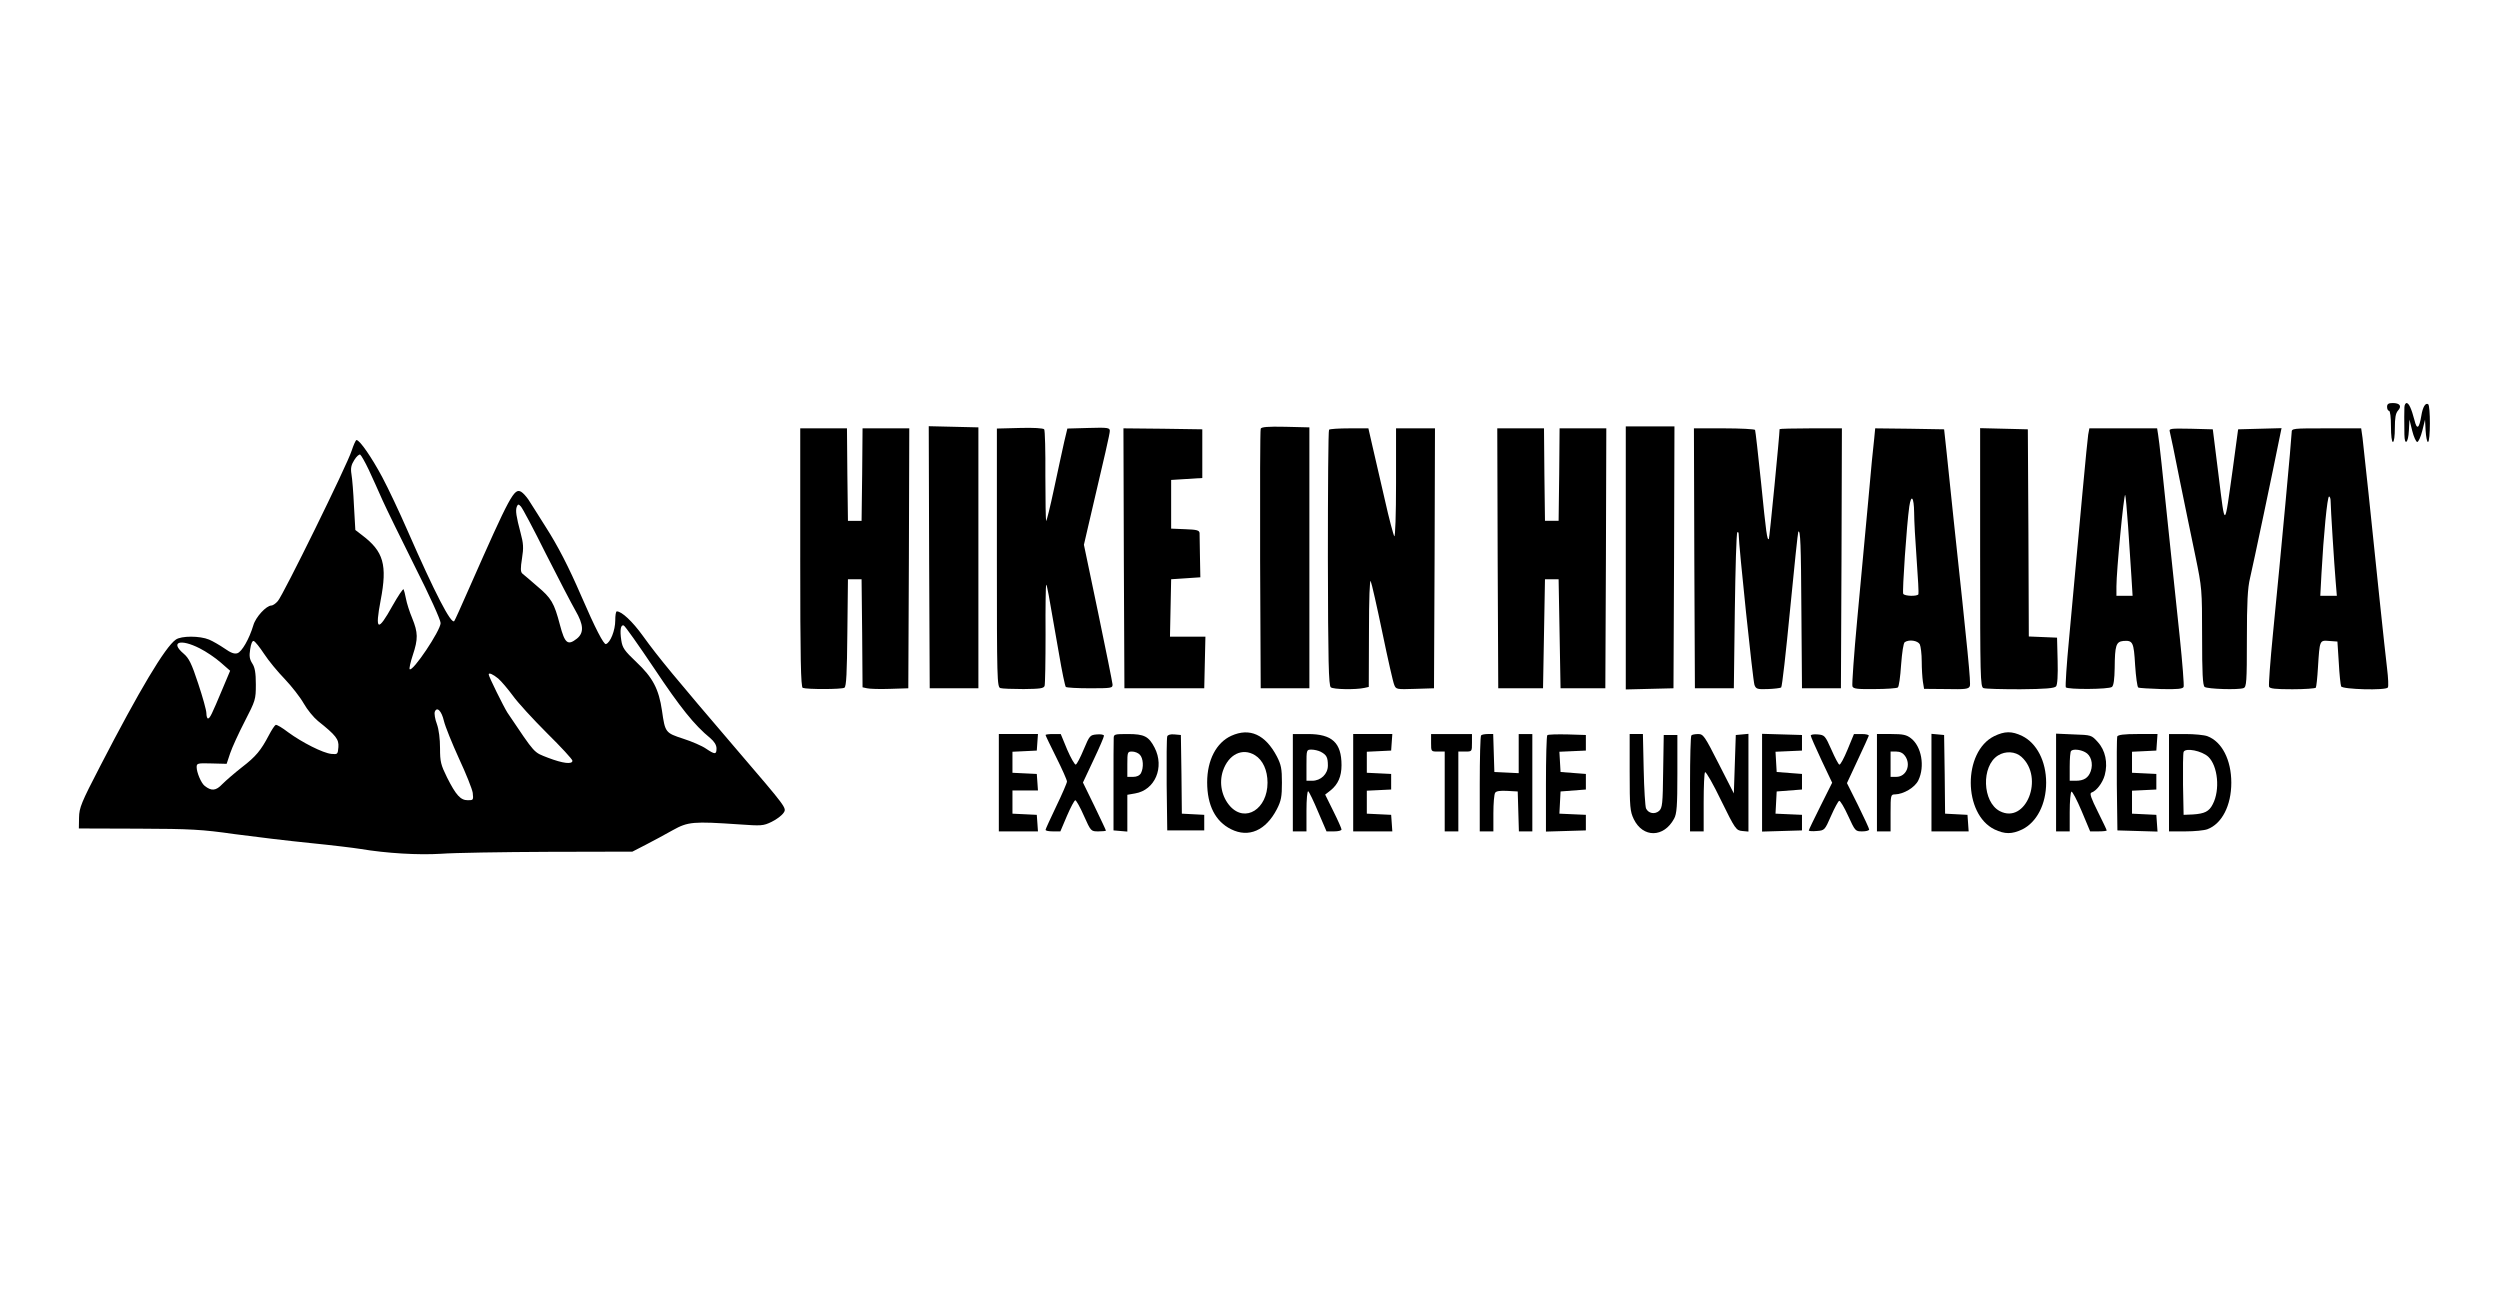 <?xml version="1.0" standalone="no"?>
<!DOCTYPE svg PUBLIC "-//W3C//DTD SVG 20010904//EN"
 "http://www.w3.org/TR/2001/REC-SVG-20010904/DTD/svg10.dtd">
<svg version="1.0" xmlns="http://www.w3.org/2000/svg"
 width="1284pt" height="663pt" viewBox="0 0 1284 663"
 preserveAspectRatio="xMidYMid meet">

<g transform="translate(0,663) scale(0.1,-0.1)"
fill="#000000" stroke="none">
<path d="M12260 4540 c0 -11 5 -20 10 -20 6 0 10 -33 10 -80 0 -47 4 -80 10
-80 6 0 10 31 10 72 0 51 4 76 16 89 21 23 10 39 -27 39 -22 0 -29 -5 -29 -20z"/>
<path d="M12349 4538 c-1 -22 -1 -62 0 -140 1 -60 20 -44 23 20 l3 57 14 -57
c8 -32 20 -58 26 -58 6 0 18 26 26 58 l14 57 3 -57 c2 -32 7 -58 12 -58 13 0
13 187 1 194 -14 9 -28 -15 -35 -59 -11 -67 -23 -74 -35 -24 -16 61 -29 89
-41 89 -5 0 -11 -10 -11 -22z"/>
<path d="M4772 3768 l3 -673 125 0 125 0 0 670 0 670 -128 3 -127 3 2 -673z"/>
<path d="M5238 4432 l-118 -3 0 -664 c0 -623 1 -664 18 -669 9 -3 63 -5 119
-5 83 1 103 3 108 16 3 9 5 128 5 266 -1 137 1 251 3 253 4 4 9 -25 66 -354
15 -89 31 -166 35 -170 4 -4 60 -7 124 -7 111 0 117 1 116 20 -1 11 -34 177
-74 368 l-73 349 21 91 c89 379 112 479 112 494 0 16 -10 18 -109 15 l-109 -3
-16 -67 c-8 -37 -32 -145 -52 -240 -20 -95 -39 -170 -41 -168 -2 2 -4 107 -4
233 1 125 -2 233 -6 238 -5 6 -55 9 -125 7z"/>
<path d="M6475 4428 c-3 -7 -4 -310 -3 -673 l3 -660 125 0 125 0 0 670 0 670
-123 3 c-92 2 -124 -1 -127 -10z"/>
<path d="M8350 3765 l0 -676 123 3 122 3 3 673 2 672 -125 0 -125 0 0 -675z"/>
<path d="M4110 3766 c0 -522 3 -665 13 -669 22 -8 202 -8 214 1 10 6 13 78 15
282 l3 275 35 0 35 0 3 -277 2 -278 23 -5 c12 -3 65 -5 117 -3 l95 3 3 668 2
667 -120 0 -120 0 -2 -237 -3 -238 -35 0 -35 0 -3 238 -2 237 -120 0 -120 0 0
-664z"/>
<path d="M5772 3763 l3 -668 205 0 205 0 3 133 3 132 -91 0 -91 0 3 148 3 147
75 5 75 5 -2 105 c-1 58 -2 113 -2 122 -1 14 -13 18 -73 20 l-73 3 0 125 0
125 80 5 80 5 0 125 0 125 -203 3 -202 2 2 -667z"/>
<path d="M6826 4423 c-4 -4 -6 -301 -6 -659 1 -534 4 -655 15 -664 13 -11 128
-13 173 -3 l22 5 1 282 c0 174 4 273 9 261 5 -11 32 -130 60 -265 28 -135 55
-255 61 -268 9 -23 13 -23 107 -20 l97 3 3 668 2 667 -100 0 -100 0 0 -282 c0
-161 -4 -278 -9 -272 -4 5 -27 90 -49 189 -23 99 -51 222 -63 273 l-21 92 -97
0 c-54 0 -101 -3 -105 -7z"/>
<path d="M7692 3763 l3 -668 115 0 115 0 5 280 5 280 35 0 35 0 5 -280 5 -280
115 0 115 0 3 668 2 667 -120 0 -120 0 -2 -237 -3 -238 -35 0 -35 0 -3 238 -2
237 -120 0 -120 0 2 -667z"/>
<path d="M8702 3763 l3 -668 100 0 100 0 5 397 c3 218 8 400 13 404 4 4 7 -1
7 -12 0 -53 73 -752 81 -772 8 -21 15 -23 69 -21 32 1 63 5 68 8 5 3 25 184
46 401 21 217 40 397 42 399 11 12 14 -60 16 -414 l3 -390 100 0 100 0 3 668
2 667 -160 0 c-88 0 -160 -2 -160 -4 0 -29 -52 -561 -55 -564 -9 -9 -14 29
-40 288 -15 145 -29 268 -31 272 -3 4 -75 8 -160 8 l-154 0 2 -667z"/>
<path d="M9626 4378 c-4 -29 -18 -174 -31 -323 -14 -148 -39 -420 -56 -603
-17 -182 -28 -339 -25 -347 5 -13 25 -15 114 -14 60 0 114 4 119 8 6 3 13 55
17 116 5 65 12 113 19 117 23 15 66 8 77 -11 5 -11 10 -50 10 -88 0 -37 3 -84
6 -104 l6 -37 114 -1 c99 -2 115 0 121 15 6 15 -10 175 -83 854 -13 124 -29
279 -36 345 l-13 120 -177 3 -177 2 -5 -52z m205 -380 c0 -40 6 -149 13 -243
7 -93 11 -173 9 -177 -6 -12 -71 -10 -78 2 -6 9 18 358 31 448 10 67 24 49 25
-30z"/>
<path d="M10170 3766 c0 -612 1 -664 17 -670 9 -4 94 -6 189 -6 129 1 176 5
184 15 7 8 10 57 8 131 l-3 119 -72 3 -73 3 -2 532 -3 532 -122 3 -123 3 0
-665z"/>
<path d="M10725 4398 c-5 -30 -42 -430 -98 -1046 -13 -134 -20 -247 -17 -252
8 -12 222 -11 237 2 9 7 13 41 14 97 1 116 7 135 44 139 50 4 54 -6 61 -124 4
-60 11 -112 16 -115 4 -3 58 -6 118 -8 83 -2 111 1 115 11 3 7 -6 123 -20 258
-14 135 -37 349 -50 475 -40 387 -55 529 -61 563 l-5 32 -174 0 -174 0 -6 -32z
m205 -473 c6 -88 13 -204 17 -257 l6 -98 -41 0 -42 0 0 48 c0 79 38 477 45
470 2 -2 9 -75 15 -163z"/>
<path d="M11144 4413 c3 -10 26 -121 51 -248 26 -126 62 -304 81 -393 33 -161
34 -168 34 -412 0 -186 3 -250 13 -258 14 -11 174 -16 200 -6 15 6 17 30 17
253 0 186 4 262 16 311 15 63 124 581 149 708 l13 63 -112 -3 -111 -3 -27
-200 c-44 -315 -39 -313 -73 -40 l-30 240 -113 3 c-105 2 -113 1 -108 -15z"/>
<path d="M11770 4409 c0 -24 -54 -610 -96 -1033 -14 -142 -23 -265 -20 -273 4
-10 33 -13 120 -13 63 0 117 4 120 8 3 5 8 51 11 103 9 143 8 141 58 137 l42
-3 7 -108 c3 -60 9 -114 12 -122 6 -16 231 -22 240 -6 4 5 2 49 -4 98 -12 99
-58 538 -95 897 -14 131 -28 261 -31 287 l-7 49 -178 0 c-176 0 -179 0 -179
-21z m200 -351 c0 -35 19 -333 26 -415 l6 -73 -42 0 -43 0 6 113 c11 201 30
397 39 397 4 0 8 -10 8 -22z"/>
<path d="M1806 4315 c-22 -71 -352 -742 -379 -772 -11 -13 -26 -23 -33 -23
-26 0 -81 -59 -93 -102 -21 -70 -59 -136 -82 -143 -15 -5 -34 2 -65 24 -25 17
-61 38 -80 46 -48 20 -143 20 -171 0 -55 -38 -188 -262 -388 -649 -98 -189
-108 -214 -109 -265 l-1 -56 305 -1 c271 -1 326 -4 495 -28 104 -14 280 -35
390 -46 110 -11 225 -25 255 -30 138 -23 298 -32 415 -25 66 5 314 9 551 10
l432 1 68 35 c38 20 101 53 139 75 79 44 105 46 341 30 114 -8 124 -8 167 13
25 12 53 33 62 47 16 24 15 25 -242 325 -319 373 -401 472 -481 583 -54 75
-109 126 -134 126 -5 0 -8 -21 -8 -47 0 -50 -25 -114 -48 -121 -11 -3 -54 79
-127 248 -65 150 -119 255 -183 355 -38 61 -78 123 -88 139 -11 16 -27 34 -37
40 -36 21 -56 -16 -267 -494 -40 -91 -74 -167 -77 -170 -16 -17 -98 141 -240
465 -41 94 -99 217 -130 275 -53 99 -115 190 -132 190 -4 0 -15 -25 -25 -55z
m88 -98 c18 -40 51 -110 71 -157 21 -47 97 -201 168 -344 72 -142 130 -270
130 -286 0 -38 -144 -253 -159 -237 -3 3 4 36 16 72 28 84 27 116 -3 190 -14
33 -28 78 -32 100 -4 22 -10 44 -12 48 -3 5 -28 -33 -57 -84 -76 -137 -91
-130 -61 28 35 182 15 251 -95 334 l-35 27 -7 123 c-3 68 -9 142 -13 164 -5
31 -1 48 15 73 11 18 25 30 30 27 5 -3 25 -38 44 -78z m910 -432 c64 -126 132
-257 151 -290 43 -74 45 -115 8 -145 -47 -37 -62 -25 -87 70 -30 114 -44 138
-118 200 -35 30 -68 59 -75 64 -10 9 -10 27 -2 78 9 55 7 78 -7 130 -23 87
-27 115 -20 135 6 14 9 15 21 2 8 -8 66 -117 129 -244z m556 -588 c134 -201
206 -291 288 -358 21 -18 32 -36 32 -53 0 -32 -8 -32 -54 -1 -20 14 -73 37
-117 51 -91 30 -93 31 -109 144 -16 111 -48 171 -131 249 -62 59 -72 73 -78
112 -8 53 -3 81 12 77 7 -2 77 -102 157 -221z m-2003 74 c22 -34 70 -92 106
-129 35 -37 79 -93 97 -125 18 -32 51 -72 73 -90 93 -74 108 -94 105 -134 -3
-37 -4 -38 -36 -35 -43 4 -151 59 -222 111 -30 23 -58 40 -64 38 -5 -2 -21
-26 -35 -53 -41 -78 -66 -109 -139 -165 -37 -29 -82 -68 -100 -86 -33 -35 -56
-37 -91 -9 -18 14 -41 69 -41 96 0 20 5 21 77 19 l77 -2 18 54 c10 30 44 104
75 164 55 107 57 112 57 190 0 60 -5 87 -18 107 -14 22 -17 38 -11 74 4 28 11
44 18 42 7 -2 31 -32 54 -67z m-331 29 c32 -16 81 -49 108 -73 l48 -42 -40
-95 c-55 -131 -64 -150 -74 -150 -4 0 -8 12 -8 27 0 15 -19 83 -42 152 -34
104 -48 131 -75 154 -71 60 -17 78 83 27z m1533 -155 c16 -14 50 -54 75 -88
24 -34 103 -120 175 -192 72 -71 131 -135 131 -142 0 -20 -49 -14 -125 15 -76
30 -62 14 -209 232 -19 30 -96 185 -96 196 0 11 22 1 49 -21z m-279 -218 c7
-29 42 -115 77 -192 36 -77 68 -157 71 -177 4 -37 3 -38 -25 -38 -38 0 -61 26
-107 117 -32 65 -36 81 -36 150 0 48 -6 96 -16 124 -10 26 -14 54 -11 63 11
29 35 5 47 -47z"/>
<path d="M6324 2851 c-77 -35 -124 -125 -124 -239 0 -118 42 -201 123 -241 90
-45 178 -7 235 103 22 43 26 64 26 136 0 72 -4 92 -26 135 -59 112 -139 149
-234 106z m122 -100 c40 -25 64 -77 64 -141 0 -135 -114 -207 -192 -121 -43
48 -58 119 -37 182 29 85 100 120 165 80z"/>
<path d="M10242 2849 c-161 -80 -160 -400 2 -479 53 -25 89 -25 142 0 75 37
123 130 123 240 0 110 -48 203 -123 240 -54 26 -90 25 -144 -1z m140 -106
c119 -107 23 -348 -111 -279 -90 47 -96 232 -9 286 38 24 89 21 120 -7z"/>
<path d="M5130 2610 l0 -250 101 0 100 0 -3 43 -3 42 -62 3 -63 3 0 59 0 60
66 0 65 0 -3 43 -3 42 -62 3 -63 3 0 54 0 54 63 3 62 3 3 43 3 42 -100 0 -101
0 0 -250z"/>
<path d="M5370 2855 c0 -3 25 -55 55 -115 30 -60 55 -116 55 -124 0 -7 -25
-65 -55 -127 -30 -63 -55 -117 -55 -121 0 -5 17 -8 38 -8 l38 0 34 80 c19 44
38 80 43 80 4 0 25 -36 44 -80 36 -80 36 -80 75 -80 21 0 38 2 38 4 0 3 -27
59 -59 126 l-59 121 54 115 c30 63 54 119 54 125 0 6 -16 9 -37 7 -35 -3 -37
-6 -67 -77 -17 -41 -35 -76 -41 -78 -5 -1 -25 33 -44 77 l-33 80 -39 0 c-21 0
-39 -2 -39 -5z"/>
<path d="M5720 2838 c-1 -13 -1 -124 -1 -248 l0 -225 36 -3 35 -3 0 95 0 94
40 7 c102 17 152 134 100 235 -30 58 -53 70 -137 70 -69 0 -73 -1 -73 -22z
m134 -84 c18 -18 21 -66 6 -95 -7 -12 -21 -19 -40 -19 l-30 0 0 65 c0 62 1 65
24 65 14 0 32 -7 40 -16z"/>
<path d="M5995 2848 c-3 -7 -4 -119 -3 -248 l3 -235 95 0 95 0 0 40 0 40 -57
3 -58 3 -2 202 -3 202 -33 3 c-20 2 -34 -2 -37 -10z"/>
<path d="M6640 2610 l0 -250 35 0 35 0 0 106 c0 58 4 103 9 100 5 -3 28 -51
51 -106 l43 -100 39 0 c21 0 38 4 38 10 0 5 -19 48 -42 94 l-42 85 27 21 c39
31 57 72 57 130 0 115 -48 160 -172 160 l-78 0 0 -250z m143 159 c30 -16 37
-28 37 -71 0 -43 -36 -78 -81 -78 l-29 0 0 80 c0 79 0 80 26 80 14 0 35 -5 47
-11z"/>
<path d="M6950 2610 l0 -250 101 0 100 0 -3 43 -3 42 -62 3 -63 3 0 59 0 59
63 3 62 3 0 40 0 40 -62 3 -63 3 0 54 0 54 63 3 62 3 3 43 3 42 -100 0 -101 0
0 -250z"/>
<path d="M7350 2815 c0 -45 0 -45 35 -45 l35 0 0 -205 0 -205 35 0 35 0 0 205
0 205 35 0 c35 0 35 0 35 45 l0 45 -105 0 -105 0 0 -45z"/>
<path d="M7607 2853 c-4 -3 -7 -116 -7 -250 l0 -243 35 0 35 0 0 93 c0 50 4
98 9 105 5 9 25 12 62 10 l54 -3 3 -102 3 -103 34 0 35 0 0 250 0 250 -35 0
-35 0 0 -100 0 -101 -62 3 -63 3 -3 98 -3 97 -28 0 c-15 0 -31 -3 -34 -7z"/>
<path d="M7947 2854 c-4 -4 -7 -117 -7 -251 l0 -244 103 3 102 3 0 40 0 40
-68 3 -68 3 3 57 3 57 65 5 65 5 0 40 0 40 -65 5 -65 5 -3 52 -3 52 68 3 68 3
0 40 0 40 -95 3 c-53 1 -99 0 -103 -4z"/>
<path d="M8370 2663 c0 -179 2 -200 21 -240 47 -97 154 -96 207 2 14 25 17 65
17 230 l0 200 -35 0 -35 0 -3 -186 c-2 -169 -4 -188 -21 -204 -22 -19 -55 -13
-67 13 -4 9 -10 99 -12 200 l-4 182 -34 0 -34 0 0 -197z"/>
<path d="M8687 2853 c-4 -3 -7 -116 -7 -250 l0 -243 35 0 35 0 0 148 c0 82 3
152 7 156 5 4 42 -61 83 -146 72 -147 77 -153 108 -156 l32 -3 0 251 0 251
-32 -3 -33 -3 -5 -150 -5 -150 -78 153 c-72 142 -79 152 -105 152 -16 0 -32
-3 -35 -7z"/>
<path d="M9050 2610 l0 -251 103 3 102 3 0 40 0 40 -68 3 -68 3 3 57 3 57 65
5 65 5 0 40 0 40 -65 5 -65 5 -3 52 -3 52 68 3 68 3 0 40 0 40 -102 3 -103 3
0 -251z"/>
<path d="M9300 2852 c0 -5 25 -62 55 -126 l55 -116 -60 -120 c-33 -66 -60
-122 -60 -125 0 -4 18 -5 41 -3 40 3 41 4 73 77 18 41 37 76 42 78 5 2 26 -33
46 -77 36 -78 37 -80 72 -80 20 0 36 4 36 10 0 5 -26 61 -57 124 l-57 114 55
118 c30 64 56 121 57 125 2 5 -14 9 -36 9 l-40 0 -33 -80 c-18 -44 -37 -79
-42 -77 -5 1 -23 36 -41 77 -32 72 -35 75 -70 78 -20 2 -36 -1 -36 -6z"/>
<path d="M9640 2610 l0 -250 35 0 35 0 0 95 c0 92 1 95 23 95 44 1 103 36 120
73 34 71 16 173 -38 215 -23 18 -41 22 -101 22 l-74 0 0 -250z m144 138 c33
-46 7 -108 -45 -108 l-29 0 0 65 0 65 29 0 c20 0 35 -8 45 -22z"/>
<path d="M9920 2611 l0 -251 96 0 95 0 -3 43 -3 42 -57 3 -58 3 -2 202 -3 202
-32 3 -33 3 0 -250z"/>
<path d="M10560 2611 l0 -251 35 0 35 0 0 99 c0 55 4 102 9 105 4 3 28 -42 52
-99 l44 -105 42 0 c24 0 43 2 43 5 0 3 -21 47 -46 97 -33 66 -43 93 -33 97 26
8 58 50 69 90 17 63 3 128 -36 170 -32 36 -34 36 -123 39 l-91 4 0 -251z m149
156 c30 -15 43 -58 29 -98 -12 -34 -35 -49 -77 -49 l-31 0 0 73 c0 41 3 77 7
80 10 11 46 8 72 -6z"/>
<path d="M10874 2847 c-2 -7 -3 -118 -2 -247 l3 -235 103 -3 103 -3 -3 43 -3
43 -62 3 -63 3 0 59 0 59 63 3 62 3 0 40 0 40 -62 3 -63 3 0 54 0 54 63 3 62
3 3 43 3 42 -101 0 c-72 0 -102 -4 -106 -13z"/>
<path d="M11140 2610 l0 -250 84 0 c47 0 97 5 113 11 75 28 123 122 123 239 0
117 -48 211 -123 239 -16 6 -66 11 -113 11 l-84 0 0 -250z m202 133 c49 -47
61 -170 23 -243 -19 -38 -42 -49 -102 -53 l-48 -2 -3 155 c-1 85 0 160 3 168
9 23 94 6 127 -25z"/>
</g>
</svg>
